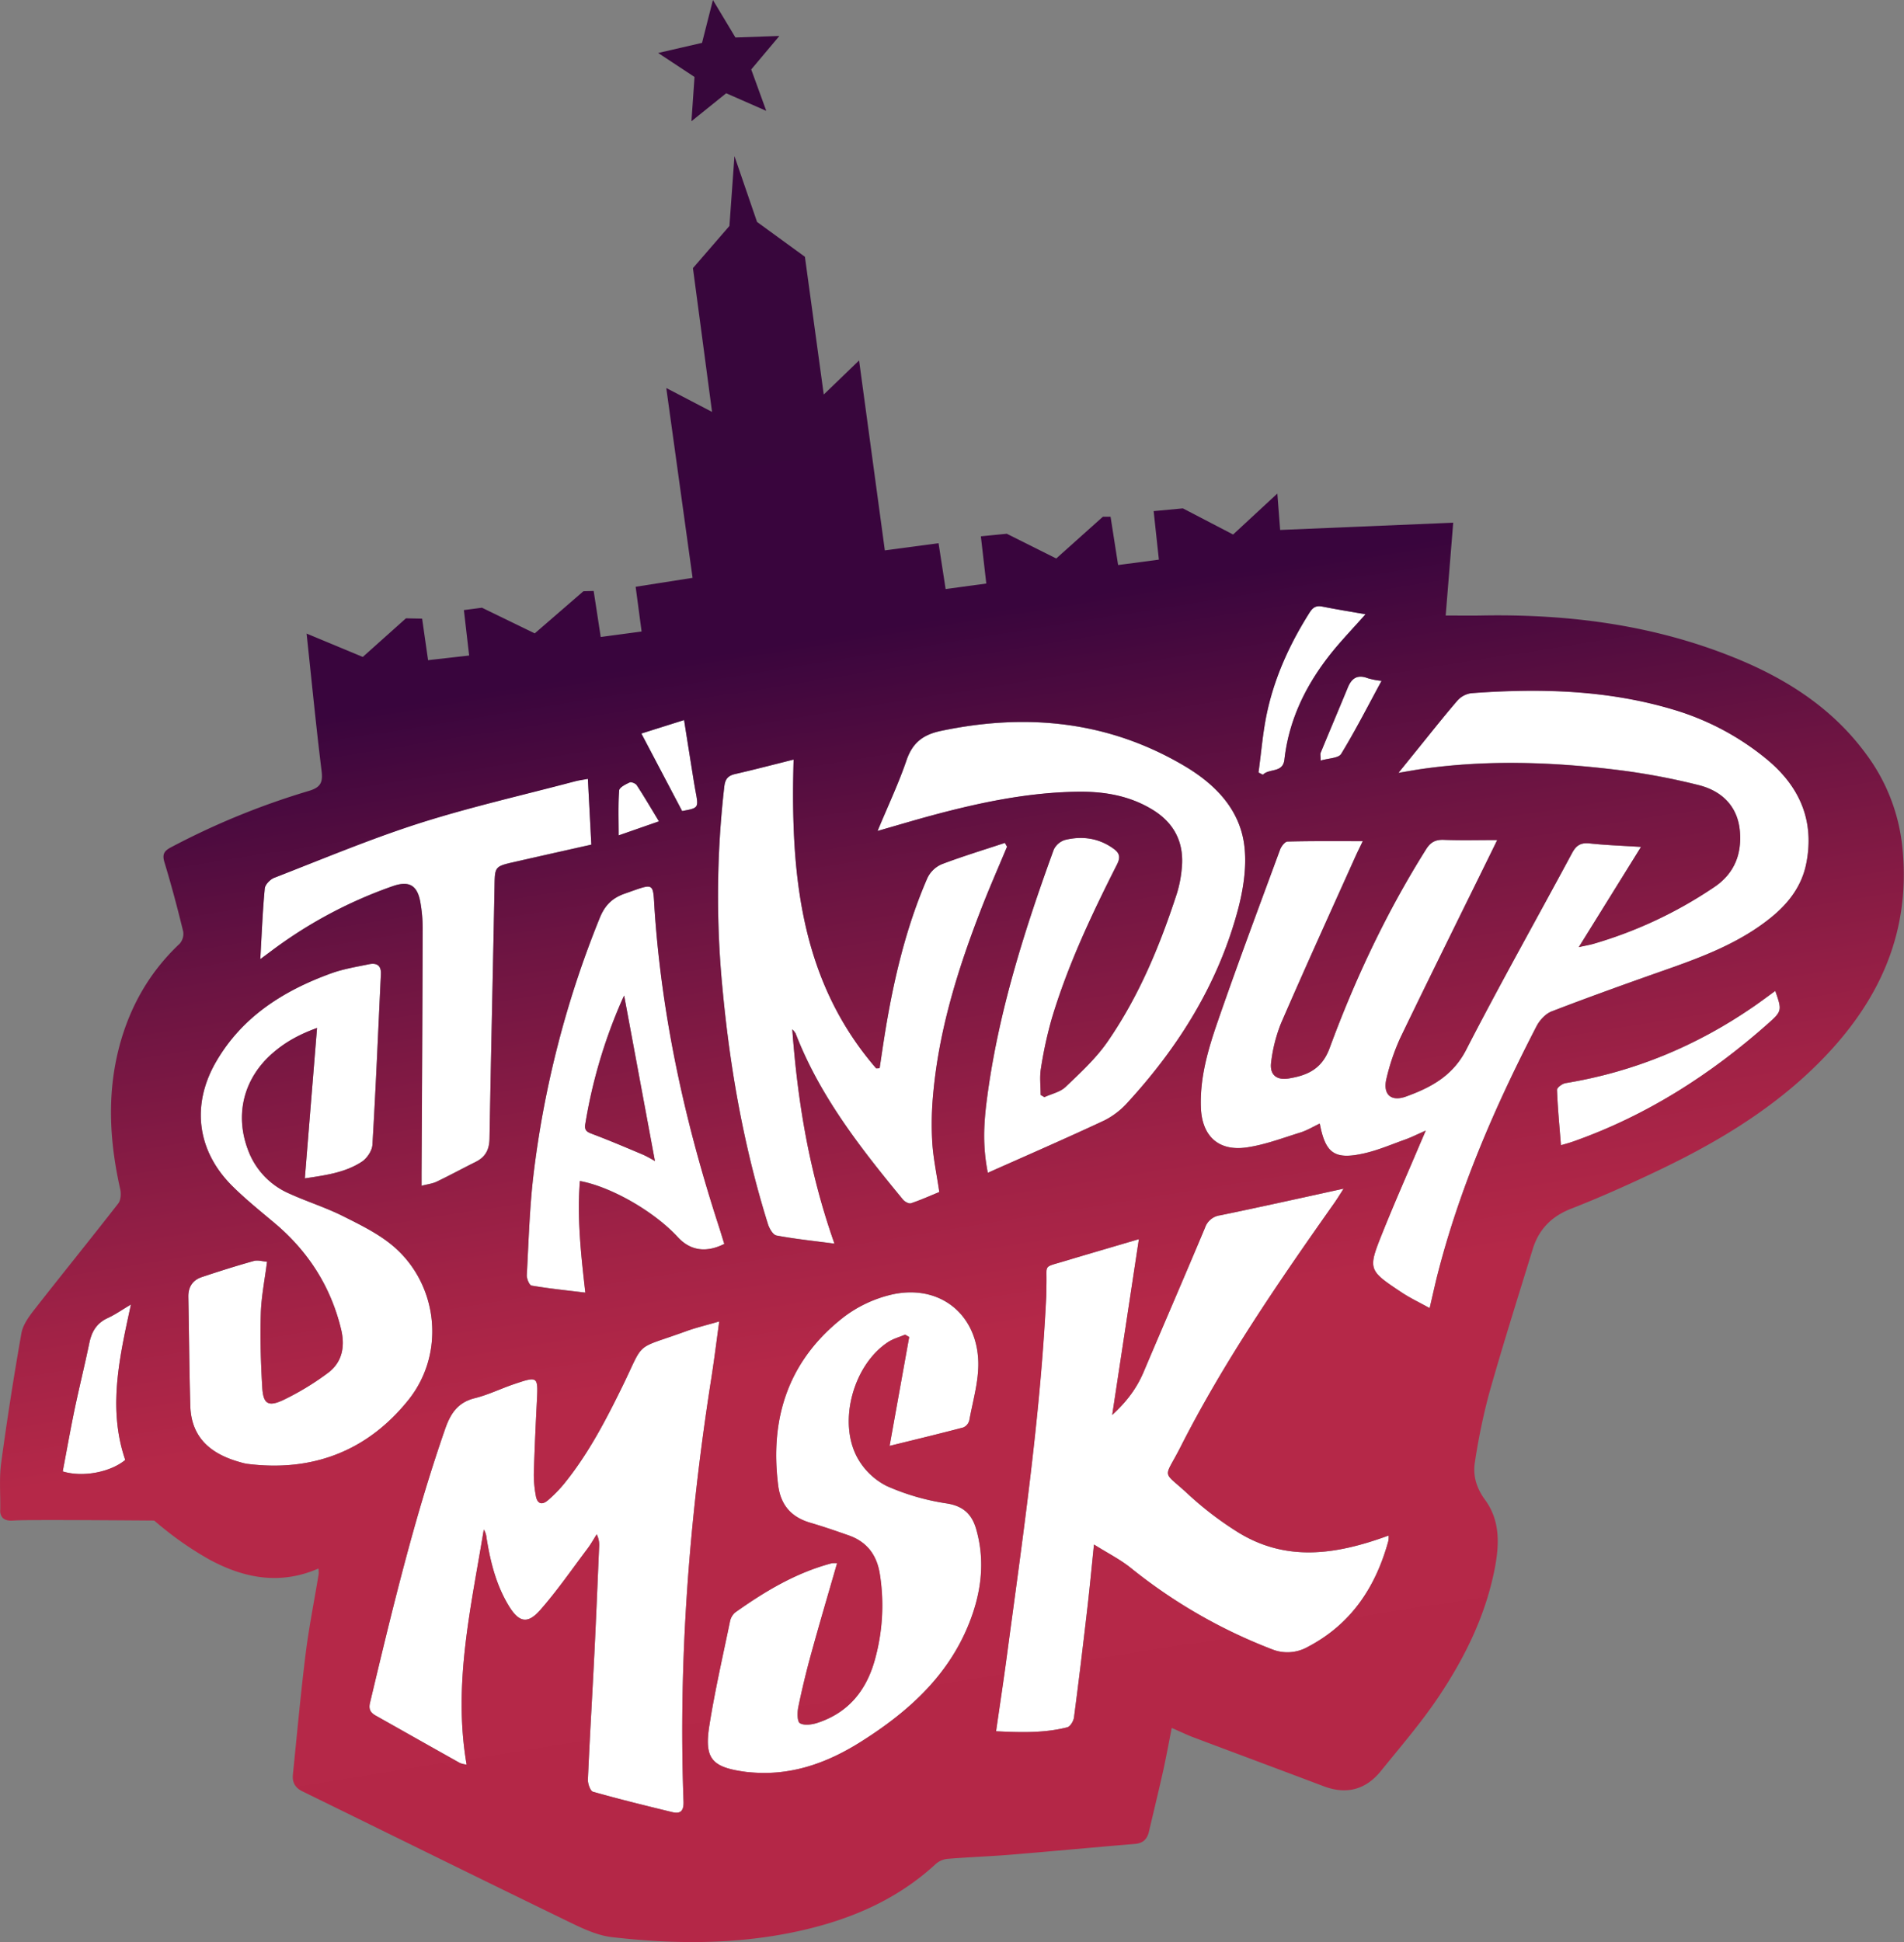 <?xml version="1.0" encoding="UTF-8"?> <svg xmlns="http://www.w3.org/2000/svg" xmlns:xlink="http://www.w3.org/1999/xlink" viewBox="0 0 847.12 863.74"><rect x="0" y="0" width="847.12" height="863.74" fill="#808080" stroke="none"/><defs><style>.cls-1{fill:#fff;}.cls-2{fill:url(#Безымянный_градиент_52);}</style><linearGradient id="Безымянный_градиент_52" x1="334.08" y1="-34.1" x2="481.8" y2="890.46" gradientUnits="userSpaceOnUse"><stop offset="0" stop-color="#37073b"></stop><stop offset="0.34" stop-color="#39053d"></stop><stop offset="0.46" stop-color="#6c1442"></stop><stop offset="0.61" stop-color="#a12246"></stop><stop offset="0.68" stop-color="#b52848"></stop><stop offset="1" stop-color="#b42747"></stop></linearGradient></defs><g id="Слой_2" data-name="Слой 2"><g id="Слой_1-2" data-name="Слой 1"><path class="cls-1" d="M730.11,376.67l-27.69,44.51c3.14-.69,4.81-1,6.43-1.43a191.16,191.16,0,0,0,53.64-25.14c9.09-6,12.45-14.66,11.6-24.89-.92-11.12-8-18-18.35-20.58a298.54,298.54,0,0,0-35.32-6.65c-29.19-3.64-58.47-4.7-87.74-.54-3.09.44-6.16,1-10.53,1.75l6.54-8.08c6.51-8,12.91-16.14,19.64-24a10.1,10.1,0,0,1,6.2-3.37c30.59-2.27,61-1.51,90.61,7.5a117.9,117.9,0,0,1,41.14,22.08C800.68,349.8,807.39,365,803.63,384c-2,10.18-8,17.83-15.8,24.16C774,419.3,757.62,425.49,741.06,431.3c-17,6-33.89,12-50.67,18.48-2.74,1.06-5.39,3.93-6.79,6.63-18.55,35.87-34.6,72.76-44.46,112.09-.53,2.1-1,4.22-1.48,6.32-.44,1.93-.89,3.86-1.6,6.95-4.5-2.5-8.63-4.44-12.4-6.94-15.06-10-15.18-10.15-8.5-26.8,5.34-13.29,11.13-26.38,16.72-39.56.65-1.51,1.31-3,2.44-5.65-3.71,1.62-6.4,3-9.23,4C619,509,613,511.61,606.65,513c-12.91,2.86-17-.08-19.48-13.31-2.91,1.38-5.6,3-8.52,3.95-7.92,2.46-15.81,5.48-23.95,6.66-12.66,1.84-20-5.07-20.43-17.85-.46-13.08,3.13-25.5,7.29-37.58,8.89-25.81,18.5-51.37,27.94-77,.54-1.47,2.17-3.58,3.34-3.61,10.92-.28,21.85-.17,33.45-.17-1.17,2.46-2.2,4.49-3.14,6.57C592,405.42,580.78,430.1,570,455a68.22,68.22,0,0,0-4.42,17.33c-.81,5.54,2.22,8.24,7.78,7.34,8.24-1.35,14.75-4.1,18.21-13.49,11.37-30.83,25.35-60.49,42.9-88.39,2.07-3.29,4.28-4.4,8-4.25,7.48.3,15,.09,23.68.09l-3.09,6.31c-13.37,27.19-26.86,54.32-40,81.61a96.16,96.16,0,0,0-6.13,17.92c-1.83,7.15,1.78,10.72,8.69,8.22,11-4,20.75-9.17,26.7-20.75,15.17-29.46,31.46-58.34,47.14-87.54,1.85-3.43,3.92-4.7,7.83-4.27C714.54,375.9,721.86,376.14,730.11,376.67Z"></path><path class="cls-1" d="M506.71,551.13c-4,26.37-7.83,51.61-11.87,78.19,6.62-6.08,10.94-12,13.9-18.94,9.09-21.46,18.36-42.85,27.39-64.34a8.22,8.22,0,0,1,6.77-5.52c17.92-3.68,35.77-7.68,54.91-11.85-1.76,2.72-2.88,4.57-4.12,6.33-24.67,35-49,70.25-68.45,108.53-7.64,15.05-8.5,9.93,3.7,21.36a148.17,148.17,0,0,0,20.55,15.8c22.23,14.45,45.1,10.79,68.31,2.27a9.45,9.45,0,0,1-.15,2.55c-5.65,20.46-16.54,36.89-35.85,47a18.36,18.36,0,0,1-15.86,1.06A233.35,233.35,0,0,1,503,697.29c-4.69-3.75-10.18-6.51-16.3-10.34-1.15,11.06-2,20.47-3.13,29.87-1.82,15.71-3.7,31.41-5.77,47.09-.21,1.6-1.66,4-3,4.33-10.24,2.61-20.66,2.3-31.66,1.76,1.66-11.58,3.32-22.41,4.77-33.27,7.09-53,14.85-105.88,17.51-159.35.11-2.16.07-4.33.13-6.49.23-8.56-1.58-7.11,7.65-9.87C484.07,557.77,494.91,554.61,506.71,551.13Z"></path><path class="cls-1" d="M320,587.72c-1.33,9.6-2.4,18.15-3.73,26.65-9.67,61.89-14.45,124.1-12.15,186.76.15,4-1.13,5.79-5,4.84-11.8-2.87-23.6-5.76-35.28-9.07-1.21-.35-2.35-3.61-2.27-5.46.82-18.81,2-37.61,2.9-56.41.78-15.64,1.41-31.29,2.09-46.94a10.63,10.63,0,0,0-1.07-5.69c-1.37,2.15-2.61,4.4-4.14,6.43-6.89,9.17-13.41,18.66-21,27.25-5.62,6.4-9.51,5.5-14-1.91-5.62-9.27-8.2-19.61-9.88-30.21a8.39,8.39,0,0,0-1.22-3.69c-5.62,34.49-13.81,68.75-7.64,104.56a11.21,11.21,0,0,1-3-.73c-12.49-7-24.93-14-37.4-21.05-2.28-1.28-3.28-2.76-2.6-5.65,9.78-41,19.56-81.94,33.43-121.8,2.41-6.94,5.65-11.88,13.24-13.76,5.94-1.48,11.55-4.25,17.39-6.22,10.84-3.64,10.79-3.57,10.18,8.08-.55,10.65-1,21.3-1.34,31.95a51.62,51.62,0,0,0,.87,9.43c.57,3.63,2.6,4.64,5.49,2.11a59.34,59.34,0,0,0,7-7.13c10.5-12.87,18.16-27.41,25.47-42.26,11-22.28,5-17,29.06-25.77C309.78,590.45,314.33,589.39,320,587.72Z"></path><path class="cls-1" d="M372.43,695.25c-3.89,13.53-7.77,26.58-11.38,39.71q-3.32,12-5.89,24.27c-.5,2.37-.53,6.49.72,7.21,2,1.12,5.39.62,7.86-.19,13.66-4.49,21.66-14.33,25.44-27.92a89.66,89.66,0,0,0,2.26-38.11c-1.32-8.55-5.71-14.45-13.9-17.32-5.65-2-11.33-3.94-17.07-5.62-8.44-2.48-13.16-7.82-14.28-16.64-3.83-30.26,4.76-55.83,29.17-74.83A56.41,56.41,0,0,1,395.83,576c21.32-5.32,38.78,7.77,39.4,29.74.24,8.62-2.4,17.34-4,26a4.68,4.68,0,0,1-2.66,3.16c-10.72,2.83-21.51,5.42-32.8,8.2,3-16.64,5.85-32.53,8.71-48.42l-1.81-1.06c-2.49,1.06-5.2,1.78-7.44,3.22-15.52,10-22.67,35.59-13.68,51.72a30.74,30.74,0,0,0,13,12.41,103.29,103.29,0,0,0,26.66,7.72c7.51,1.19,11.24,4.92,13.13,11.59,4.09,14.43,2.14,28.46-3.33,42.06-9.38,23.32-27.2,39.16-47.8,52.21-15.23,9.65-31.67,15.57-50.14,13.66-.5,0-1-.08-1.49-.15-14.93-2-18.31-5.84-16-20.66,2.46-15.45,6-30.73,9.14-46.06a7.15,7.15,0,0,1,2.35-4.16c13.23-9.41,27.06-17.7,43-21.89A12.81,12.81,0,0,1,372.43,695.25Z"></path><path class="cls-1" d="M135.63,524.1c1.81-22.41,3.56-43.93,5.42-66.89-8.31,3-14.38,6.51-19.76,11.2-12.88,11.25-16.88,27.35-10.93,43.08a33.87,33.87,0,0,0,18.42,19.41c7.88,3.58,16.22,6.19,23.94,10.06s16,7.9,22.55,13.56c19.72,17.05,23,47.53,6.41,68.17-18.19,22.67-42.65,32.11-71.8,28.37a21.55,21.55,0,0,1-2.91-.69c-12.89-3.54-21.89-10.68-22.3-25.14-.46-16.14-.56-32.28-.87-48.43-.09-4.39,1.89-7.43,5.94-8.78,7.66-2.57,15.39-5,23.17-7.19,1.76-.5,3.86.19,5.89.34-1,8-2.55,15.5-2.77,23.05-.32,11,0,22,.65,32.92.43,7.12,2.56,8.63,9,5.69a119.83,119.83,0,0,0,19.94-12c6.71-4.82,8-12,6.1-19.74-4.6-18.91-14.56-34.5-29.43-47-6.48-5.47-13.16-10.78-19.14-16.78-15.51-15.56-18.11-35.88-7.1-54.95,11.6-20.1,30-31.72,51.17-39.41,5.43-2,11.25-2.93,16.95-4.1,3.34-.69,5.49.48,5.29,4.44-1.22,25.29-2.26,50.59-3.77,75.86-.15,2.65-2.42,6-4.71,7.53C153.47,521.61,144.66,522.73,135.63,524.1Z"></path><path class="cls-1" d="M439.5,521.61c-2.4-11.94-1.77-22-.49-32.06,4.92-38.56,16.61-75.35,29.82-111.7A8.27,8.27,0,0,1,474,373.5c7.4-1.76,14.56-.86,21,3.62,2.8,1.93,3.85,3.63,2,7.32-11.22,22.14-21.84,44.59-29,68.43a181.24,181.24,0,0,0-4.87,22.4c-.63,3.8-.11,7.79-.11,11.69l1.66,1c3.18-1.47,7-2.25,9.42-4.54,6.58-6.28,13.43-12.58,18.59-20,14.09-20.24,23.44-42.89,31-66.25a53.5,53.5,0,0,0,2.08-10.75C527,374.87,522.51,366,512.53,360c-10.2-6.16-21.47-8-33.13-7.83-22.16.31-43.66,4.86-64.95,10.59-7.64,2.06-15.22,4.33-24,6.85,4.66-11.2,9.35-21.1,12.87-31.41,2.68-7.83,7.33-11.42,15.36-13.1,38-8,74.33-4.42,108.12,15.49,13.88,8.18,25.22,19.6,26.93,36.46.93,9.16-.63,19-3.05,28-8.76,32.49-26.09,60.34-48.67,85a35.29,35.29,0,0,1-10.55,8.24C474.57,506.18,457.49,513.58,439.5,521.61Z"></path><path class="cls-1" d="M448.05,376.58c-4,9.66-8.27,19.23-12,29-10.1,26.18-18.33,52.88-20.85,81a141,141,0,0,0-.4,21.45c.44,7.1,2,14.13,3.13,22.1-3.75,1.55-8.09,3.52-12.59,5-.93.31-2.81-.7-3.58-1.64-18.77-22.8-37-46-47.78-73.94a11.79,11.79,0,0,0-1.46-1.8c2.41,32.54,7.59,63.69,18.77,95.34-9.5-1.25-17.72-2.09-25.81-3.62-1.56-.3-3.18-3.13-3.8-5.11-10.64-34-16.85-68.87-20.17-104.27a426.49,426.49,0,0,1,.76-90.29c.41-3.46,1.7-4.87,4.94-5.61,8.57-2,17.07-4.2,25.9-6.4-1.39,49.88,2.53,97.79,36.74,137.34l1.53-.08c.7-4.63,1.37-9.27,2.1-13.89,3.86-24.24,9.32-48.08,19.15-70.68a12.6,12.6,0,0,1,6.36-6.14c9.24-3.53,18.74-6.39,28.14-9.5C447.42,375.44,447.74,376,448.05,376.58Z"></path><path class="cls-1" d="M115.81,426.56c.65-11.31,1-21.45,2-31.53.16-1.72,2.41-4,4.21-4.7,21.4-8.3,42.61-17.26,64.45-24.22,22.81-7.27,46.26-12.56,69.43-18.7,1.59-.42,3.24-.62,5.66-1.08l1.54,29.27c-12.2,2.76-23.87,5.37-35.52,8-7.27,1.68-7.4,2.26-7.54,9.82-.69,37.63-1.6,75.26-2.24,112.89-.08,4.93-1.81,8.22-6.14,10.38-5.81,2.89-11.52,6-17.37,8.81-1.86.89-4,1.12-6.74,1.83,0-2.33,0-3.93,0-5.54q.27-54.21.5-108.41A67,67,0,0,0,187,401c-1.39-7.42-5.08-9.4-12.24-6.91a200,200,0,0,0-54.81,29.41Z"></path><path class="cls-1" d="M322.25,553.24c-8.1,4.09-15.13,3-20.61-3-10.44-11.35-29.56-22.41-43.6-25-1.28,16.18.37,32.15,2.42,49.64-8.36-1-16.19-1.81-23.93-3.13-1-.16-2.2-3.1-2.12-4.68.79-15,1.2-30,3-44.85a444.39,444.39,0,0,1,29.4-113.85c2.23-5.56,5.43-8.94,11.1-10.93,14.1-4.92,12.47-5.46,13.47,8.65,3.39,47.83,13.77,94.19,28.59,139.66C320.74,548.3,321.49,550.82,322.25,553.24ZM277.69,442.77c-.41.88-.63,1.33-.84,1.8A228.17,228.17,0,0,0,260.39,500c-.48,2.91.92,3.52,3.26,4.4,7.62,2.87,15.11,6.07,22.62,9.23a54.21,54.21,0,0,1,5.12,2.77C286.82,491.83,282.33,467.73,277.69,442.77Z"></path><path class="cls-1" d="M789.85,440.72c3,8.59,3,9-3.17,14.51-25.68,22.8-54.17,41-86.7,52.48-1.55.55-3.14,1-5.49,1.66-.67-8.5-1.46-16.55-1.76-24.62,0-1,2.35-2.8,3.81-3,30.47-5,58.23-16.52,83.6-34C783.4,445.5,786.55,443.11,789.85,440.72Z"></path><path class="cls-1" d="M27.91,654.43c1.78-9.33,3.38-18.46,5.27-27.54,2.08-9.93,4.54-19.78,6.59-29.71,1-5.06,3.33-8.81,8.22-11,3.27-1.48,6.26-3.61,10.27-6-5.14,23.61-10.37,46.23-2.54,69.14C49.2,654.74,36.88,657.19,27.91,654.43Z"></path><path class="cls-1" d="M607.54,273.2c-5.64,6.39-11.09,12-15.89,18.09-10.77,13.72-18.24,28.94-20.2,46.58-.67,6-6.76,3.8-9.58,6.71l-1.94-1c1.24-8.94,1.91-18,3.82-26.79,3.46-15.92,10.19-30.57,18.91-44.34,1.45-2.28,2.9-3.22,5.65-2.67C594.5,271,600.74,272,607.54,273.2Z"></path><path class="cls-1" d="M304.36,320.25c1.42,9,2.74,17.34,4.07,25.67.31,2,.64,3.94,1,5.9,1.43,7.53,1.44,7.53-5.95,8.89-6-11.35-11.89-22.59-18.14-34.48Z"></path><path class="cls-1" d="M614.68,302.81c-6,11.09-11.59,22-18,32.47-1.18,1.94-5.62,1.9-9.15,3,0-2-.23-2.83,0-3.47,4-9.67,8.1-19.29,12.08-29,1.73-4.22,4.33-5.91,8.9-4.16A33.08,33.08,0,0,0,614.68,302.81Z"></path><path class="cls-1" d="M293.18,365.3l-17.93,6.25c0-7-.27-13.53.22-20,.1-1.34,2.88-2.73,4.68-3.55.74-.33,2.63.43,3.16,1.25C286.63,354.34,289.72,359.6,293.18,365.3Z"></path><path class="cls-2" d="M521.33,768.51c-1.37,6.89-2.52,13.22-3.91,19.49-2,8.93-4.17,17.82-6.26,26.73-.78,3.28-2.63,5.07-6.21,5.37-18.41,1.53-36.82,3.28-55.24,4.79-9.29.76-18.63,1.08-27.93,1.83a9.42,9.42,0,0,0-5.3,2.17c-18.74,17.35-41.42,26.22-66.05,31-25.95,5-52.06,4.68-78.12,1.68-6.58-.75-13.1-3.85-19.19-6.81-39.55-19.19-79-38.68-118.48-58-3.42-1.67-4.67-4.08-4.32-7.55,1.83-17.88,3.44-35.79,5.66-53.62,1.48-11.89,3.85-23.66,5.8-35.5a14.78,14.78,0,0,0-.1-2.48c-17,7.44-33,4.35-48.27-3.85a144.45,144.45,0,0,1-20.63-14c-1.77-1.41-3.2-2.63-4.17-3.47-33.88-.25-58.29-.37-62.7,0-.73.05-3.33.27-4.8-1.29a4.72,4.72,0,0,1-1-3.48c.12-7-.51-14,.41-20.86q3.92-28.9,9-57.65c.65-3.67,3.2-7.25,5.59-10.32,12.42-15.88,25.13-31.54,37.51-47.45,1.14-1.47,1.31-4.34.87-6.31-4.78-21.26-6-42.49-.33-63.79,4.74-17.63,13.43-32.87,26.8-45.44a6.64,6.64,0,0,0,1.54-5.42C79,404,76.25,393.65,73.16,383.47c-1.06-3.5-.14-5,2.87-6.6a335.81,335.81,0,0,1,61.44-25.12c5-1.52,6.26-3.59,5.62-8.74-2.47-20-4.41-40-6.68-61.22l25,10.39L180.62,275l7.19.15q1.32,9.24,2.65,18.47l18.27-2.07-2.34-20.21,8.05-1.05,23.48,11.41,21.64-18.73,4.57-.13c1.15,7.47,2.1,13.66,3.14,20.47l18.19-2.44c-.9-6.74-1.74-13.07-2.65-19.89L308.14,257l-11.7-84.42L316.8,183.2q-4.24-32-8.5-63.95l16.23-18.75q1.13-15.54,2.24-31.07l10.05,29.28,21.3,15.5,8.38,61.26,15.72-15.16c3.89,28.66,7.63,56.26,11.46,84.48l23.9-3.19c1.05,6.81,2.05,13.29,3.15,20.39l18.09-2.46q-1.21-10.5-2.42-21l11.54-1.14,22,11,20.74-18.56h3.43c1.2,7.68,2.24,14.32,3.36,21.47l18.14-2.4q-1.17-10.8-2.33-21.58l13-1.22,22.35,11.63,19.68-18.22q.63,8.1,1.25,16.19l77-3.23c-1.15,14.16-2.24,27.65-3.35,41.29,5.6,0,10.54.08,15.48,0,39.38-.77,77.82,4.21,114.47,19.35,22.83,9.43,43,22.64,57.7,43.08a83.39,83.39,0,0,1,15.57,41c4,39.86-12.17,71.59-40.13,98.38-20.58,19.72-44.89,33.88-70.47,45.95-12,5.68-24.23,11.15-36.64,16-8.85,3.41-14.52,9.18-17.24,18-6.56,21.29-13.27,42.54-19.35,64a277.93,277.93,0,0,0-6.38,30.71c-1,6,.65,11.59,4.51,16.84,6.94,9.46,6.34,20.4,4.17,31.24-4.12,20.58-13.29,39.1-24.82,56.32-7.75,11.57-16.93,22.2-25.71,33.06-6.74,8.32-15.32,10.59-25.47,6.75-19.61-7.41-39.25-14.71-58.87-22.1C527.34,771.22,524.68,770,521.33,768.51ZM730.11,376.67c-8.25-.53-15.57-.77-22.83-1.56-3.91-.43-6,.84-7.83,4.27-15.68,29.2-32,58.08-47.14,87.54-5.95,11.58-15.7,16.77-26.7,20.75-6.91,2.5-10.52-1.07-8.69-8.22a96.16,96.16,0,0,1,6.13-17.92c13.16-27.29,26.65-54.42,40-81.61l3.09-6.31c-8.7,0-16.2.21-23.68-.09-3.76-.15-6,1-8,4.25-17.55,27.9-31.53,57.56-42.9,88.39-3.46,9.39-10,12.14-18.21,13.49-5.56.9-8.59-1.8-7.78-7.34A68.22,68.22,0,0,1,570,455c10.81-24.88,22.07-49.56,33.18-74.3.94-2.08,2-4.11,3.14-6.57-11.6,0-22.53-.11-33.45.17-1.17,0-2.8,2.14-3.34,3.61-9.44,25.61-19,51.17-27.94,77-4.16,12.08-7.75,24.5-7.29,37.58.45,12.78,7.77,19.69,20.43,17.85,8.14-1.18,16-4.2,23.95-6.66,2.92-.91,5.61-2.57,8.52-3.95,2.49,13.23,6.57,16.17,19.48,13.31,6.3-1.39,12.34-4,18.44-6.17,2.83-1,5.52-2.39,9.23-4-1.13,2.63-1.79,4.14-2.44,5.65-5.59,13.18-11.38,26.27-16.72,39.56-6.68,16.65-6.56,16.78,8.5,26.8,3.77,2.5,7.9,4.44,12.4,6.94.71-3.09,1.16-5,1.6-6.95.49-2.1,1-4.22,1.48-6.32,9.86-39.33,25.91-76.22,44.46-112.09,1.4-2.7,4-5.57,6.79-6.63,16.78-6.45,33.7-12.52,50.67-18.48,16.56-5.81,32.91-12,46.77-23.19,7.85-6.33,13.79-14,15.8-24.16,3.76-18.95-3-34.15-17.35-46.09a117.9,117.9,0,0,0-41.14-22.08c-29.64-9-60-9.77-90.61-7.5a10.1,10.1,0,0,0-6.2,3.37c-6.73,7.83-13.13,16-19.64,24l-6.54,8.08c4.37-.73,7.44-1.31,10.53-1.75,29.27-4.16,58.55-3.1,87.74.54a298.54,298.54,0,0,1,35.32,6.65c10.34,2.59,17.43,9.46,18.35,20.58.85,10.23-2.51,18.86-11.6,24.89a191.16,191.16,0,0,1-53.64,25.14c-1.62.46-3.29.74-6.43,1.43ZM506.71,551.13c-11.8,3.48-22.64,6.64-33.46,9.89-9.23,2.76-7.42,1.31-7.65,9.87-.06,2.16,0,4.33-.13,6.49-2.66,53.47-10.42,106.38-17.51,159.35-1.45,10.86-3.11,21.69-4.77,33.27,11,.54,21.42.85,31.66-1.76,1.31-.33,2.76-2.73,3-4.33,2.07-15.68,3.95-31.38,5.77-47.09,1.09-9.4,2-18.81,3.13-29.87,6.12,3.83,11.61,6.59,16.3,10.34a233.35,233.35,0,0,0,62.92,36.25,18.36,18.36,0,0,0,15.86-1.06c19.31-10.08,30.2-26.51,35.85-47a9.45,9.45,0,0,0,.15-2.55c-23.21,8.52-46.08,12.18-68.31-2.27a148.17,148.17,0,0,1-20.55-15.8c-12.2-11.43-11.34-6.31-3.7-21.36C544.68,605.25,569,570,593.69,535c1.24-1.76,2.36-3.61,4.12-6.33-19.14,4.17-37,8.17-54.91,11.85a8.22,8.22,0,0,0-6.77,5.52c-9,21.49-18.3,42.88-27.39,64.34-3,7-7.28,12.86-13.9,18.94C498.88,602.74,502.71,577.5,506.71,551.13ZM320,587.72c-5.71,1.67-10.26,2.73-14.61,4.31-24.05,8.73-18.09,3.49-29.06,25.77-7.31,14.85-15,29.39-25.47,42.26a59.34,59.34,0,0,1-7,7.13c-2.89,2.53-4.92,1.52-5.49-2.11a51.62,51.62,0,0,1-.87-9.43c.31-10.65.79-21.3,1.34-31.95.61-11.65.66-11.72-10.18-8.08-5.84,2-11.45,4.74-17.39,6.22-7.59,1.88-10.83,6.82-13.24,13.76-13.87,39.86-23.65,80.82-33.43,121.8-.68,2.89.32,4.37,2.6,5.65,12.47,7,24.91,14.07,37.4,21.05a11.21,11.21,0,0,0,3,.73c-6.17-35.81,2-70.07,7.64-104.56a8.39,8.39,0,0,1,1.22,3.69c1.68,10.6,4.26,20.94,9.88,30.21,4.5,7.41,8.39,8.31,14,1.91,7.55-8.59,14.07-18.08,21-27.25,1.53-2,2.77-4.28,4.14-6.43a10.63,10.63,0,0,1,1.07,5.69c-.68,15.65-1.31,31.3-2.09,46.94-.94,18.8-2.08,37.6-2.9,56.41-.08,1.85,1.06,5.11,2.27,5.46,11.68,3.31,23.48,6.2,35.28,9.07,3.89.95,5.17-.79,5-4.84-2.3-62.66,2.48-124.87,12.15-186.76C317.64,605.87,318.71,597.32,320,587.72Zm52.39,107.53a12.81,12.81,0,0,0-2.27,0c-15.9,4.19-29.73,12.48-43,21.89a7.15,7.15,0,0,0-2.35,4.16c-3.18,15.33-6.68,30.61-9.14,46.06-2.36,14.82,1,18.61,16,20.66.49.07,1,.1,1.49.15,18.47,1.91,34.91-4,50.14-13.66,20.6-13,38.42-28.89,47.8-52.21,5.47-13.6,7.42-27.63,3.33-42.06-1.89-6.67-5.62-10.4-13.13-11.59a103.29,103.29,0,0,1-26.66-7.72,30.74,30.74,0,0,1-13-12.41c-9-16.13-1.84-41.73,13.68-51.72,2.24-1.44,5-2.16,7.44-3.22l1.81,1.06c-2.86,15.89-5.72,31.78-8.71,48.42,11.29-2.78,22.08-5.37,32.8-8.2a4.68,4.68,0,0,0,2.66-3.16c1.55-8.63,4.19-17.35,4-26-.62-22-18.08-35.06-39.4-29.74a56.41,56.41,0,0,0-20.47,9.81c-24.41,19-33,44.57-29.17,74.83,1.12,8.82,5.84,14.16,14.28,16.64,5.74,1.68,11.42,3.64,17.07,5.62,8.19,2.87,12.58,8.77,13.9,17.32a89.66,89.66,0,0,1-2.26,38.11c-3.78,13.59-11.78,23.43-25.44,27.92-2.47.81-5.89,1.31-7.86.19-1.25-.72-1.22-4.84-.72-7.21Q357.71,747,361.05,735C364.66,721.83,368.54,708.78,372.43,695.25ZM135.63,524.1c9-1.37,17.84-2.49,25.37-7.42,2.29-1.5,4.56-4.88,4.71-7.53,1.51-25.27,2.55-50.57,3.77-75.86.2-4-1.95-5.13-5.29-4.44-5.7,1.17-11.52,2.13-16.95,4.1-21.19,7.69-39.57,19.31-51.17,39.41-11,19.07-8.41,39.39,7.1,54.95,6,6,12.66,11.31,19.14,16.78,14.87,12.54,24.83,28.13,29.43,47,1.88,7.72.61,14.92-6.1,19.74a119.83,119.83,0,0,1-19.94,12c-6.46,2.94-8.59,1.43-9-5.69-.66-10.95-1-22-.65-32.92.22-7.55,1.76-15.05,2.77-23.05-2-.15-4.13-.84-5.89-.34C105.13,563,97.4,565.45,89.74,568c-4,1.35-6,4.39-5.94,8.78.31,16.15.41,32.29.87,48.43.41,14.46,9.41,21.6,22.3,25.14a21.55,21.55,0,0,0,2.91.69c29.15,3.74,53.61-5.7,71.8-28.37,16.58-20.64,13.31-51.12-6.41-68.17-6.55-5.66-14.72-9.63-22.55-13.56s-16.06-6.48-23.94-10.06a33.87,33.87,0,0,1-18.42-19.41c-6-15.73-2-31.83,10.93-43.08,5.38-4.69,11.45-8.18,19.76-11.2C139.19,480.17,137.44,501.69,135.63,524.1Zm303.87-2.49c18-8,35.07-15.43,51.92-23.33A35.29,35.29,0,0,0,502,490c22.58-24.68,39.91-52.53,48.67-85,2.42-9,4-18.83,3.05-28-1.71-16.86-13.05-28.28-26.93-36.46-33.79-19.91-70.1-23.48-108.12-15.49-8,1.68-12.68,5.27-15.36,13.1-3.52,10.31-8.21,20.21-12.87,31.41,8.82-2.52,16.4-4.79,24-6.85,21.29-5.73,42.79-10.28,64.95-10.59,11.66-.17,22.93,1.67,33.13,7.83,10,6,14.47,14.89,13.24,26.48a53.5,53.5,0,0,1-2.08,10.75c-7.6,23.36-17,46-31,66.25-5.16,7.4-12,13.7-18.59,20-2.4,2.29-6.24,3.07-9.42,4.54L463,487c0-3.9-.52-7.89.11-11.69a181.24,181.24,0,0,1,4.87-22.4c7.17-23.84,17.79-46.29,29-68.43,1.87-3.69.82-5.39-2-7.32-6.45-4.48-13.61-5.38-21-3.62a8.27,8.27,0,0,0-5.15,4.35C455.62,414.2,443.93,451,439,489.55,437.73,499.57,437.1,509.67,439.5,521.61Zm8.55-145c-.31-.57-.63-1.14-.95-1.71-9.4,3.11-18.9,6-28.14,9.5a12.6,12.6,0,0,0-6.36,6.14c-9.83,22.6-15.29,46.44-19.15,70.68-.73,4.62-1.4,9.26-2.1,13.89l-1.53.08c-34.21-39.55-38.13-87.46-36.74-137.34-8.83,2.2-17.33,4.45-25.9,6.4-3.24.74-4.53,2.15-4.94,5.61a426.49,426.49,0,0,0-.76,90.29c3.32,35.4,9.53,70.28,20.17,104.27.62,2,2.24,4.81,3.8,5.11,8.09,1.53,16.31,2.37,25.81,3.62-11.18-31.65-16.36-62.8-18.77-95.34a11.79,11.79,0,0,1,1.46,1.8c10.78,28,29,51.14,47.78,73.94.77.94,2.65,2,3.58,1.64,4.5-1.53,8.84-3.5,12.59-5-1.18-8-2.69-15-3.13-22.1a141,141,0,0,1,.4-21.45c2.52-28.12,10.75-54.82,20.85-81C439.78,395.81,444,386.24,448.05,376.58Zm-332.24,50,4.11-3.05a200,200,0,0,1,54.81-29.41c7.16-2.49,10.85-.51,12.24,6.91a67,67,0,0,1,1.08,12.42q-.15,54.21-.5,108.41c0,1.61,0,3.21,0,5.54,2.71-.71,4.88-.94,6.74-1.83,5.85-2.81,11.56-5.92,17.37-8.81,4.33-2.16,6.06-5.45,6.14-10.38.64-37.63,1.55-75.26,2.24-112.89.14-7.56.27-8.14,7.54-9.82,11.65-2.68,23.32-5.29,35.52-8l-1.54-29.27c-2.42.46-4.07.66-5.66,1.08-23.17,6.14-46.62,11.43-69.43,18.7-21.84,7-43.05,15.92-64.45,24.22-1.8.7-4,3-4.21,4.7C116.86,405.11,116.46,415.25,115.81,426.56ZM322.25,553.24c-.76-2.42-1.51-4.94-2.33-7.43-14.82-45.47-25.2-91.83-28.59-139.66-1-14.11.63-13.57-13.47-8.65-5.67,2-8.87,5.37-11.1,10.93a444.39,444.39,0,0,0-29.4,113.85c-1.75,14.86-2.16,29.89-3,44.85-.08,1.58,1.14,4.52,2.12,4.68,7.74,1.32,15.57,2.11,23.93,3.13-2-17.49-3.7-33.46-2.42-49.64,14,2.56,33.16,13.62,43.6,25C307.12,556.23,314.15,557.33,322.25,553.24Zm467.6-112.52c-3.3,2.39-6.45,4.78-9.71,7-25.37,17.46-53.13,29-83.6,34-1.46.24-3.85,2-3.81,3,.3,8.07,1.09,16.12,1.76,24.62,2.35-.7,3.94-1.11,5.49-1.66,32.53-11.49,61-29.68,86.7-52.48C792.87,449.73,792.89,449.31,789.85,440.72ZM27.91,654.43c9,2.76,21.29.31,27.81-5.1-7.83-22.91-2.6-45.53,2.54-69.14-4,2.36-7,4.49-10.27,6-4.89,2.21-7.17,6-8.22,11-2.05,9.93-4.51,19.78-6.59,29.71C31.29,636,29.69,645.1,27.91,654.43ZM607.54,273.2c-6.8-1.19-13-2.17-19.23-3.43-2.75-.55-4.2.39-5.65,2.67-8.72,13.77-15.45,28.42-18.91,44.34-1.91,8.79-2.58,17.85-3.82,26.79l1.94,1c2.82-2.91,8.91-.69,9.58-6.71,2-17.64,9.43-32.86,20.2-46.58C596.45,285.18,601.9,279.59,607.54,273.2ZM304.36,320.25l-19,6c6.25,11.89,12.17,23.13,18.14,34.48,7.39-1.36,7.38-1.36,5.95-8.89-.37-2-.7-3.93-1-5.9C307.1,337.59,305.78,329.25,304.36,320.25Zm310.32-17.44a33.08,33.08,0,0,1-6.1-1.17c-4.57-1.75-7.17-.06-8.9,4.16-4,9.67-8.09,19.29-12.08,29-.27.64,0,1.5,0,3.47,3.53-1.05,8-1,9.15-3C603.09,324.84,608.65,313.9,614.68,302.81ZM293.18,365.3c-3.46-5.7-6.55-11-9.87-16.06-.53-.82-2.42-1.58-3.16-1.25-1.8.82-4.58,2.21-4.68,3.55-.49,6.48-.22,13-.22,20ZM309,34.23q-.67,9.84-1.37,19.69l15.46-12.44,17.83,7.82-6.69-18.41L346.75,16l-19.54.68L317.19,0q-2.42,9.52-4.84,19.06l-19.52,4.5ZM276.85,444.57A228.17,228.17,0,0,0,260.39,500c-.48,2.91.92,3.52,3.26,4.4,7.62,2.87,15.11,6.07,22.62,9.23a54.21,54.21,0,0,1,5.12,2.77c-4.57-24.57-9.06-48.67-13.7-73.63C277.28,443.65,277.06,444.1,276.85,444.57Z"></path></g></g></svg> 